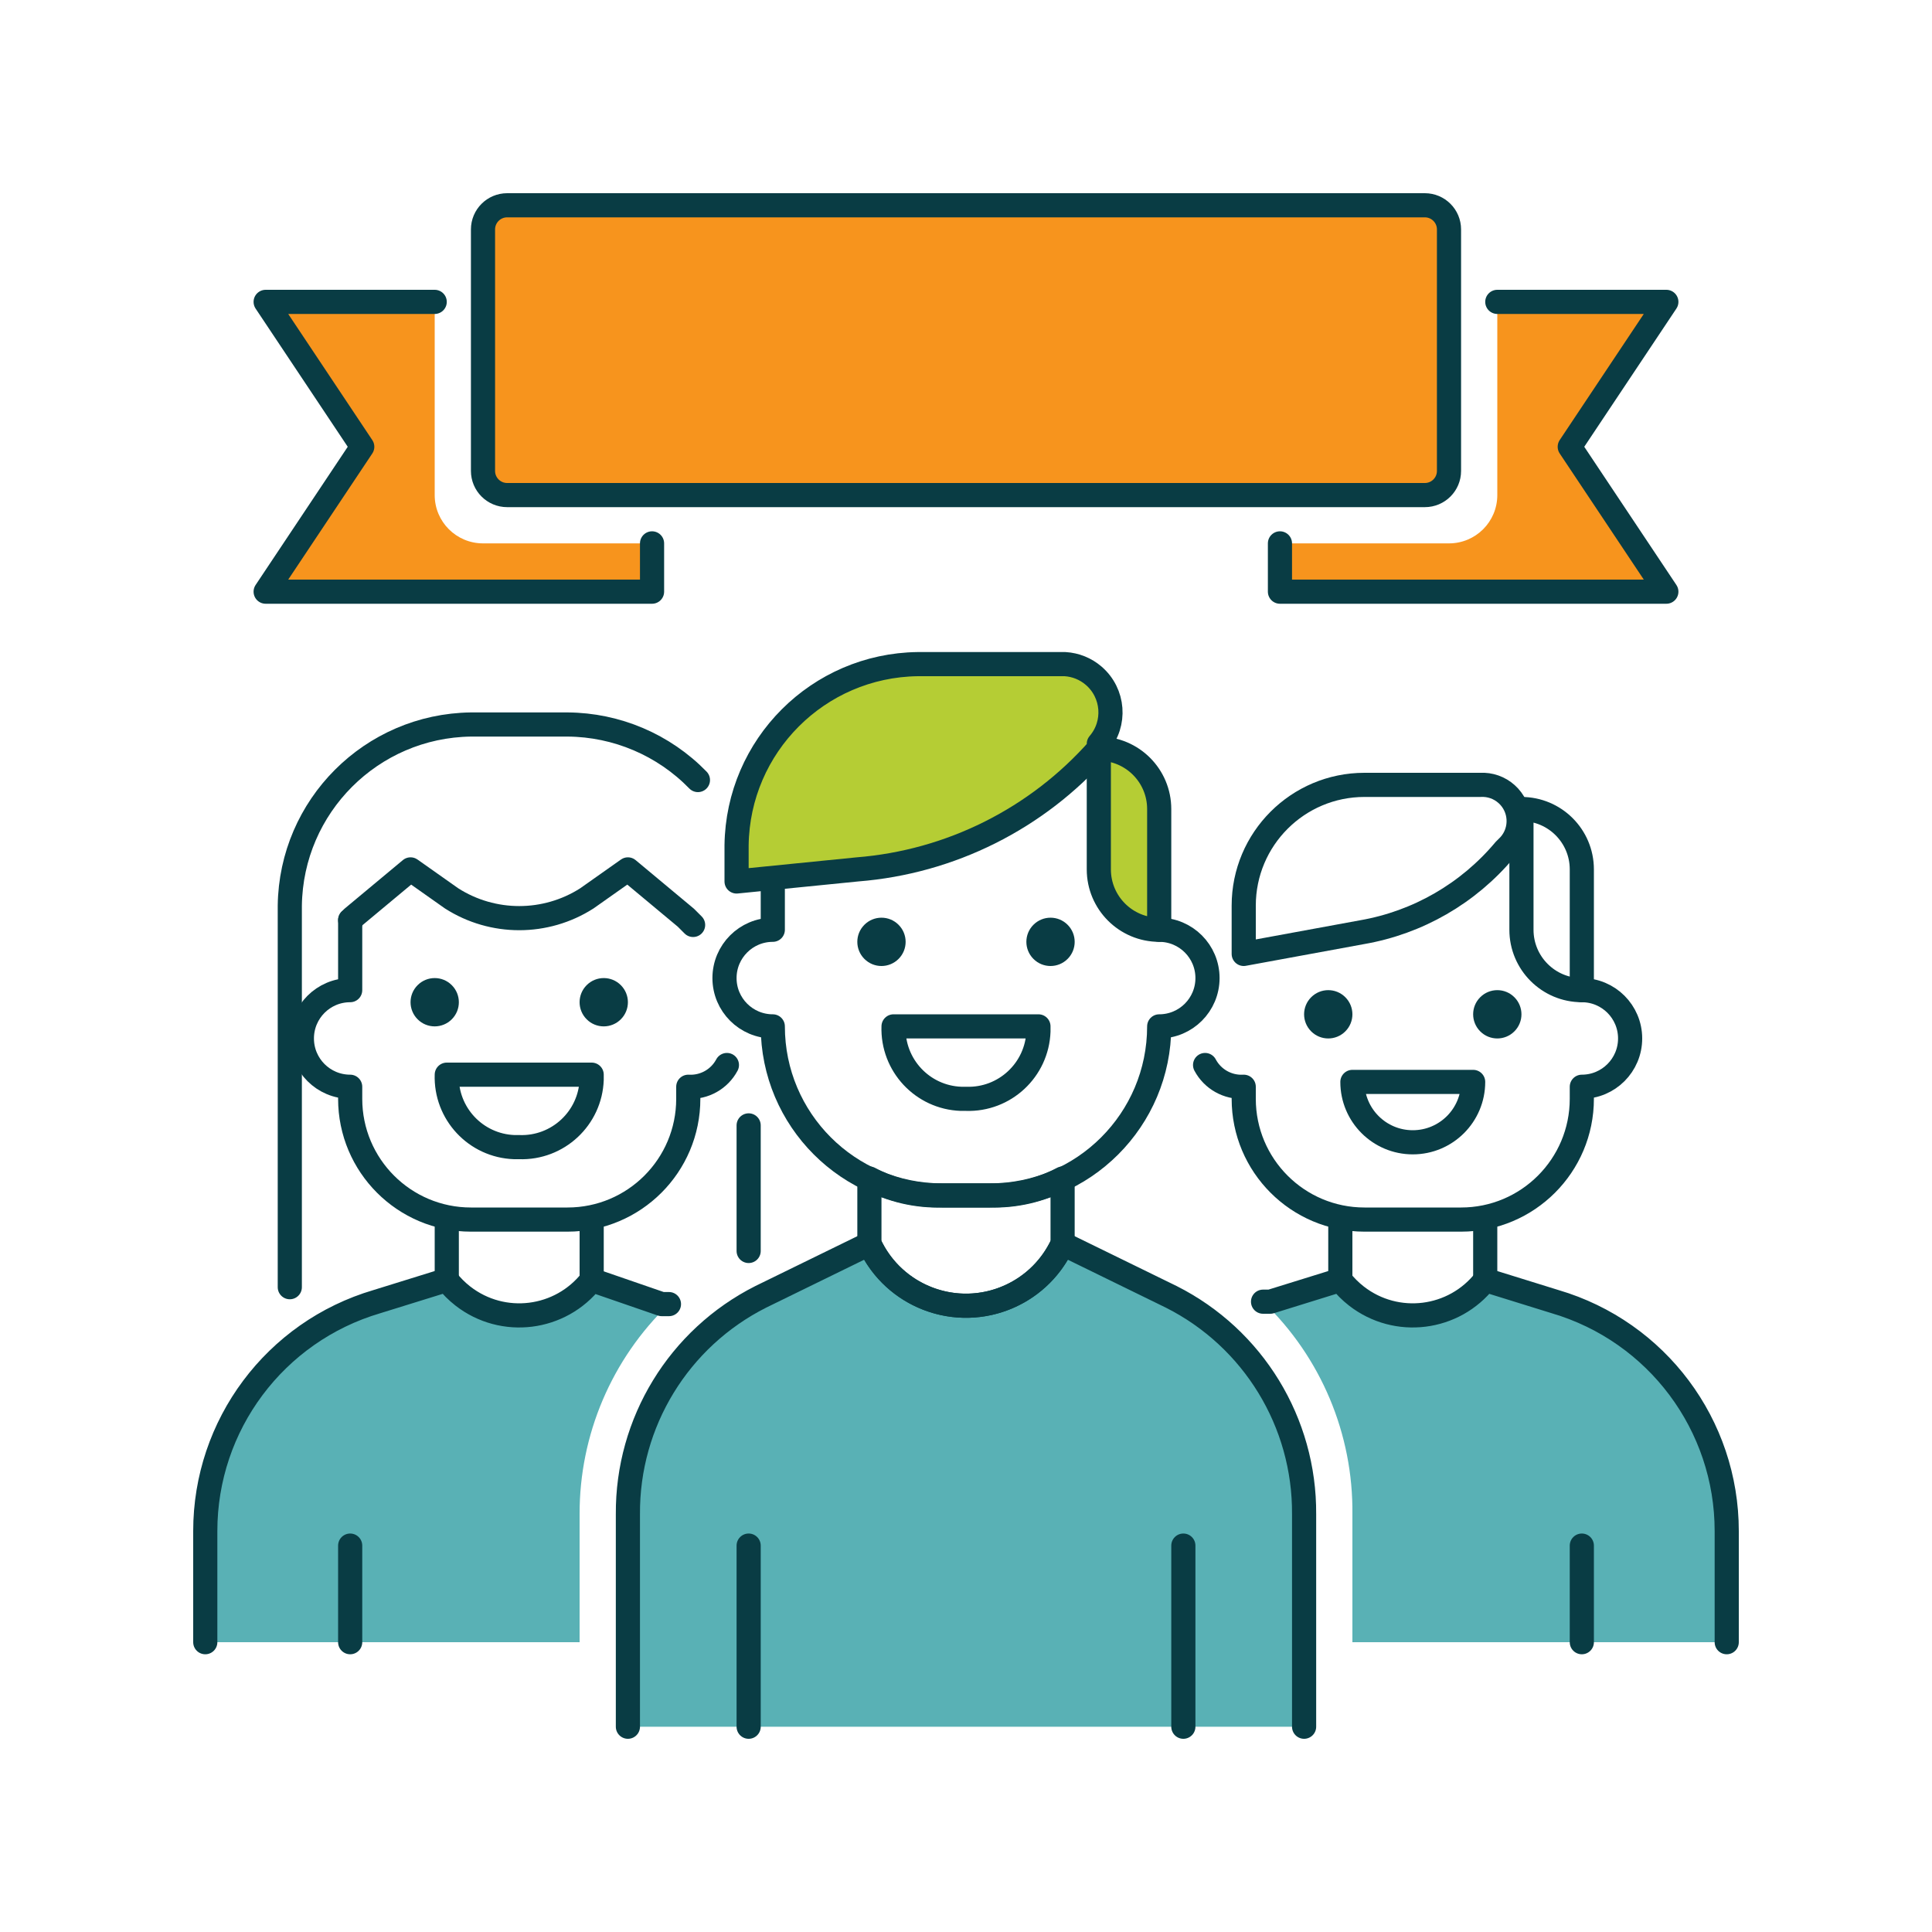 <?xml version="1.0" encoding="UTF-8"?>
<svg version="1.1" viewBox="0 0 80 80" xmlns="http://www.w3.org/2000/svg" xmlns:xlink="http://www.w3.org/1999/xlink">
    <!--Generated by IJSVG (https://github.com/iconjar/IJSVG)-->
    <g fill="#59B1B5">
        <path d="M24,62.7l1.42321e-07,5.11658e-05c-0.009,-3.284 1.328,-6.428 3.7,-8.7h-0.3l-2.9,-1l1.76641e-07,-2.27202e-07c-1.288,1.657 -3.676,1.956 -5.332,0.668c-0.249,-0.194 -0.474,-0.418 -0.668,-0.668l-2.9,0.9l-5.37294e-08,1.58431e-08c-4.211,1.242 -7.102,5.109 -7.1,9.5v4.6h15.5Z"></path>
        <path d="M64.4,53.9l-2.9,-0.9l1.76641e-07,-2.27202e-07c-1.288,1.657 -3.676,1.956 -5.332,0.668c-0.249,-0.194 -0.474,-0.418 -0.668,-0.668l-2.9,0.9h-0.3l2.92743e-07,2.80312e-07c2.397,2.295 3.737,5.481 3.7,8.8v5.3h15.5v-4.6l3.05579e-07,-0.001c0.002,-4.391 -2.889,-8.258 -7.101,-9.499Z"></path>
    </g>
    <path fill="none" stroke="#093C44" stroke-linecap="round" stroke-linejoin="round" stroke-width="1" d="M31,46.6v5.2"></path>
    <path d="M27.7,54h-0.3l-2.9,-1v0l1.76641e-07,-2.27202e-07c-1.288,1.657 -3.676,1.956 -5.332,0.668c-0.249,-0.194 -0.474,-0.418 -0.668,-0.668v0l-2.9,0.9l-5.37294e-08,1.58431e-08c-4.211,1.242 -7.102,5.109 -7.1,9.5v4.6" stroke-linecap="round" stroke-width="1" stroke="#093C44" fill="none" stroke-linejoin="round"></path>
    <path fill="#093C44" d="M25.707,40.793c0.391,0.391 0.391,1.024 0,1.414c-0.391,0.391 -1.024,0.391 -1.414,0c-0.391,-0.391 -0.391,-1.024 0,-1.414c0.391,-0.391 1.024,-0.391 1.414,0"></path>
    <path d="M18.707,40.793c0.391,0.391 0.391,1.024 0,1.414c-0.391,0.391 -1.024,0.391 -1.414,0c-0.391,-0.391 -0.391,-1.024 0,-1.414c0.391,-0.391 1.024,-0.391 1.414,0" fill="#093C44"></path>
    <path fill="none" stroke="#093C44" stroke-linecap="round" stroke-linejoin="round" stroke-width="1" d="M14.5,68v-4"></path>
    <g stroke-linecap="round" stroke-width="1" stroke="#093C44" fill="none" stroke-linejoin="round">
        <path d="M14.5,38.1v2.9h-8.74228e-08c-1.105,4.82823e-08 -2,0.895 -2,2c4.82823e-08,1.105 0.895,2 2,2v0.5l5.68434e-14,7.54979e-07c4.16963e-07,2.761 2.239,5 5,5h4l-2.18557e-07,-7.10543e-15c2.761,1.20706e-07 5,-2.239 5,-5v-0.5l6.01477e-08,3.49021e-09c0.663,0.038 1.288,-0.313 1.6,-0.9"></path>
        <path d="M21.5,47.5l5.61195e-08,1.97095e-09c1.601,0.056 2.944,-1.196 3,-2.796c0.002,-0.068 0.002,-0.136 -3.9419e-09,-0.204h-6l-7.79634e-08,2.2199e-06c-0.056,1.601 1.196,2.944 2.796,3c0.068,0.002 0.136,0.002 0.204,-1.54091e-07Z"></path>
        <path fill="#F7941D" d="M18.5,53v-2.5"></path>
        <path fill="#F7941D" d="M24.5,53v-2.5"></path>
        <path d="M71.5,68v-4.6l3.05579e-07,-0.001c0.002,-4.391 -2.889,-8.258 -7.101,-9.499l-2.899,-0.9v0l1.76641e-07,-2.27202e-07c-1.288,1.657 -3.676,1.956 -5.332,0.668c-0.249,-0.194 -0.474,-0.418 -0.668,-0.668v0l-2.9,0.9h-0.3"></path>
    </g>
    <path fill="#093C44" d="M62.707,41.293c0.391,0.391 0.391,1.024 0,1.414c-0.391,0.391 -1.024,0.391 -1.414,0c-0.391,-0.391 -0.391,-1.024 0,-1.414c0.391,-0.391 1.024,-0.391 1.414,0"></path>
    <path d="M55.707,41.293c0.391,0.391 0.391,1.024 0,1.414c-0.391,0.391 -1.024,0.391 -1.414,0c-0.391,-0.391 -0.391,-1.024 0,-1.414c0.391,-0.391 1.024,-0.391 1.414,0" fill="#093C44"></path>
    <path fill="none" stroke="#093C44" stroke-linecap="round" stroke-linejoin="round" stroke-width="1" d="M65.5,68v-4"></path>
    <g stroke-linecap="round" stroke-width="1" stroke="#093C44" fill="none" stroke-linejoin="round">
        <path d="M49.9,44.1l-9.98684e-08,-1.88114e-07c0.312,0.587 0.937,0.938 1.6,0.9v0.5l5.68434e-14,7.54979e-07c4.16963e-07,2.761 2.239,5 5,5h4l-2.18557e-07,-7.10543e-15c2.761,1.20706e-07 5,-2.239 5,-5c0,0 0,-7.10543e-15 0,-7.10543e-15v-0.5h-8.74228e-08c1.105,4.82823e-08 2,-0.895 2,-2c4.82823e-08,-1.105 -0.895,-2 -2,-2"></path>
        <path d="M58.5,47.3h-1.09278e-07c1.381,6.03528e-08 2.5,-1.119 2.5,-2.5h-5l2.84217e-14,2.68211e-07c2.08482e-07,1.381 1.119,2.5 2.5,2.5Z"></path>
        <path fill="#F7941D" d="M55.5,53v-2.5"></path>
        <path fill="#F7941D" d="M61.5,53v-2.5"></path>
        <path fill="#59B1B5" d="M54,71.5v-8.8l1.63372e-07,-2.3479e-05c0.026,-3.802 -2.105,-7.289 -5.5,-9l-4.5,-2.2v0l1.21729e-07,-2.65634e-07c-1.012,2.209 -3.624,3.179 -5.833,2.167c-0.959,-0.439 -1.728,-1.208 -2.167,-2.167v0l-4.5,2.2l-1.46669e-06,7.3902e-07c-3.395,1.711 -5.526,5.198 -5.5,9v8.8"></path>
    </g>
    <path fill="#093C44" d="M44.207,38.293c0.391,0.391 0.391,1.024 0,1.414c-0.391,0.391 -1.024,0.391 -1.414,0c-0.391,-0.391 -0.391,-1.024 0,-1.414c0.391,-0.391 1.024,-0.391 1.414,0"></path>
    <path d="M37.207,38.293c0.391,0.391 0.391,1.024 0,1.414c-0.391,0.391 -1.024,0.391 -1.414,0c-0.391,-0.391 -0.391,-1.024 0,-1.414c0.391,-0.391 1.024,-0.391 1.414,0" fill="#093C44"></path>
    <path fill="#B5CD34" stroke="#093C44" stroke-linecap="round" stroke-linejoin="round" stroke-width="1" d="M45.5,31v5l2.84217e-14,3.77489e-07c2.08482e-07,1.381 1.119,2.5 2.5,2.5v0v-5v0c0,-1.381 -1.119,-2.5 -2.5,-2.5c-1.27446e-07,0 -2.50043e-07,1.06581e-14 -3.77489e-07,2.84217e-14Z"></path>
    <g stroke-linecap="round" stroke-width="1" stroke="#093C44" fill="#B5CD34" stroke-linejoin="round">
        <path d="M44.1,27.5h-6.1l3.50972e-07,-4.58845e-09c-4.12,0.054 -7.446,3.38 -7.5,7.5v1.5l5,-0.5l4.97522e-09,-3.94152e-10c3.856,-0.305 7.442,-2.099 10,-5v-0.2l-1.74472e-08,2.03052e-08c0.72,-0.838 0.624,-2.1 -0.214,-2.82c-0.332,-0.286 -0.749,-0.454 -1.186,-0.48Z"></path>
        <path fill="none" d="M63,33.5v5l2.84217e-14,3.77489e-07c2.08482e-07,1.381 1.119,2.5 2.5,2.5v0v-5v-2.84217e-14c0,-1.381 -1.119,-2.5 -2.5,-2.5c-1.27446e-07,0 -2.50043e-07,7.10543e-15 -3.7749e-07,2.84217e-14Z"></path>
        <path fill="none" d="M61.3,32.5h-4.8l-2.18557e-07,7.10543e-15c-2.761,1.20706e-07 -5,2.239 -5,5c0,0 0,0 0,0v2l4.9,-0.9l1.05849e-06,-1.83554e-07c2.307,-0.4 4.397,-1.605 5.9,-3.4l0.2,-0.2l1.27421e-08,-1.41857e-08c0.554,-0.616 0.503,-1.565 -0.114,-2.118c-0.297,-0.267 -0.688,-0.404 -1.086,-0.382Z"></path>
        <path fill="none" d="M32,36.4v2.1h-8.74228e-08c-1.105,4.82823e-08 -2,0.895 -2,2c4.82823e-08,1.105 0.895,2 2,2v0l7.81597e-14,1.05697e-06c5.83749e-07,3.866 3.134,7 7,7h2l-3.0598e-07,-7.10543e-15c3.866,1.68988e-07 7,-3.134 7,-7v0h-8.74228e-08c1.105,4.82823e-08 2,-0.895 2,-2c4.82823e-08,-1.105 -0.895,-2 -2,-2"></path>
        <path fill="none" d="M14.5,38.1h-4.37114e-09c0.055,2.41411e-09 0.1,-0.045 0.1,-0.1c0,0 0,0 0,0l2.4,-2l1.7,1.2l-2.36624e-07,-1.51205e-07c1.707,1.091 3.893,1.091 5.6,3.0241e-07l1.7,-1.2l2.4,2l0.3,0.3"></path>
        <path fill="none" d="M28.9,32.3l-1.3803e-07,-1.41867e-07c-1.419,-1.459 -3.365,-2.287 -5.4,-2.3h-4l-3.56959e-07,4.66674e-09c-4.12,0.054 -7.446,3.38 -7.5,7.5v15.8"></path>
        <path fill="none" d="M41,49.5h-2l1.35563e-07,-4.12105e-09c-1.044,0.032 -2.078,-0.21 -3,-0.7v2.7v0l-1.7272e-07,-3.76907e-07c1.012,2.209 3.624,3.179 5.833,2.167c0.959,-0.439 1.728,-1.208 2.167,-2.167v0v-2.7l3.38137e-07,-1.79861e-07c-0.922,0.49 -1.956,0.732 -3,0.7Z"></path>
        <path fill="none" d="M40,45.5l5.61195e-08,1.97095e-09c1.601,0.056 2.944,-1.196 3,-2.796c0.002,-0.068 0.002,-0.136 -3.94189e-09,-0.204h-6l-7.79609e-08,2.21983e-06c-0.056,1.601 1.196,2.944 2.796,3c0.068,0.002 0.136,0.002 0.204,-1.54019e-07Z"></path>
        <path fill="none" d="M31,71.5v-7.5"></path>
        <path fill="none" d="M49,71.5v-7.5"></path>
        <path fill="#F7941D" d="M21,20.5c-0.552,0 -1,-0.448 -1,-1v-10c0,-0.552 0.448,-1 1,-1h38c0.552,0 1,0.448 1,1v10c0,0.552 -0.448,1 -1,1Z"></path>
    </g>
    <path fill="#F7941D" d="M20,22.5l-8.74228e-08,-3.55271e-15c-1.105,-4.82823e-08 -2,-0.895 -2,-2c0,0 0,0 0,0v-8h-7l4,6l-4,6h16v-2Z"></path>
    <path d="M18,12.5h-7l4,6l-4,6h16v-2" stroke-linecap="round" stroke-width="1" stroke="#093C44" fill="none" stroke-linejoin="round"></path>
    <path fill="#F7941D" d="M60,22.5l-8.74228e-08,-3.55271e-15c1.105,4.82823e-08 2,-0.895 2,-2v-8h7l-4,6l4,6h-16v-2Z"></path>
    <path d="M62,12.5h7l-4,6l4,6h-16v-2" stroke-linecap="round" stroke-width="1" stroke="#093C44" fill="none" stroke-linejoin="round"></path>
</svg>